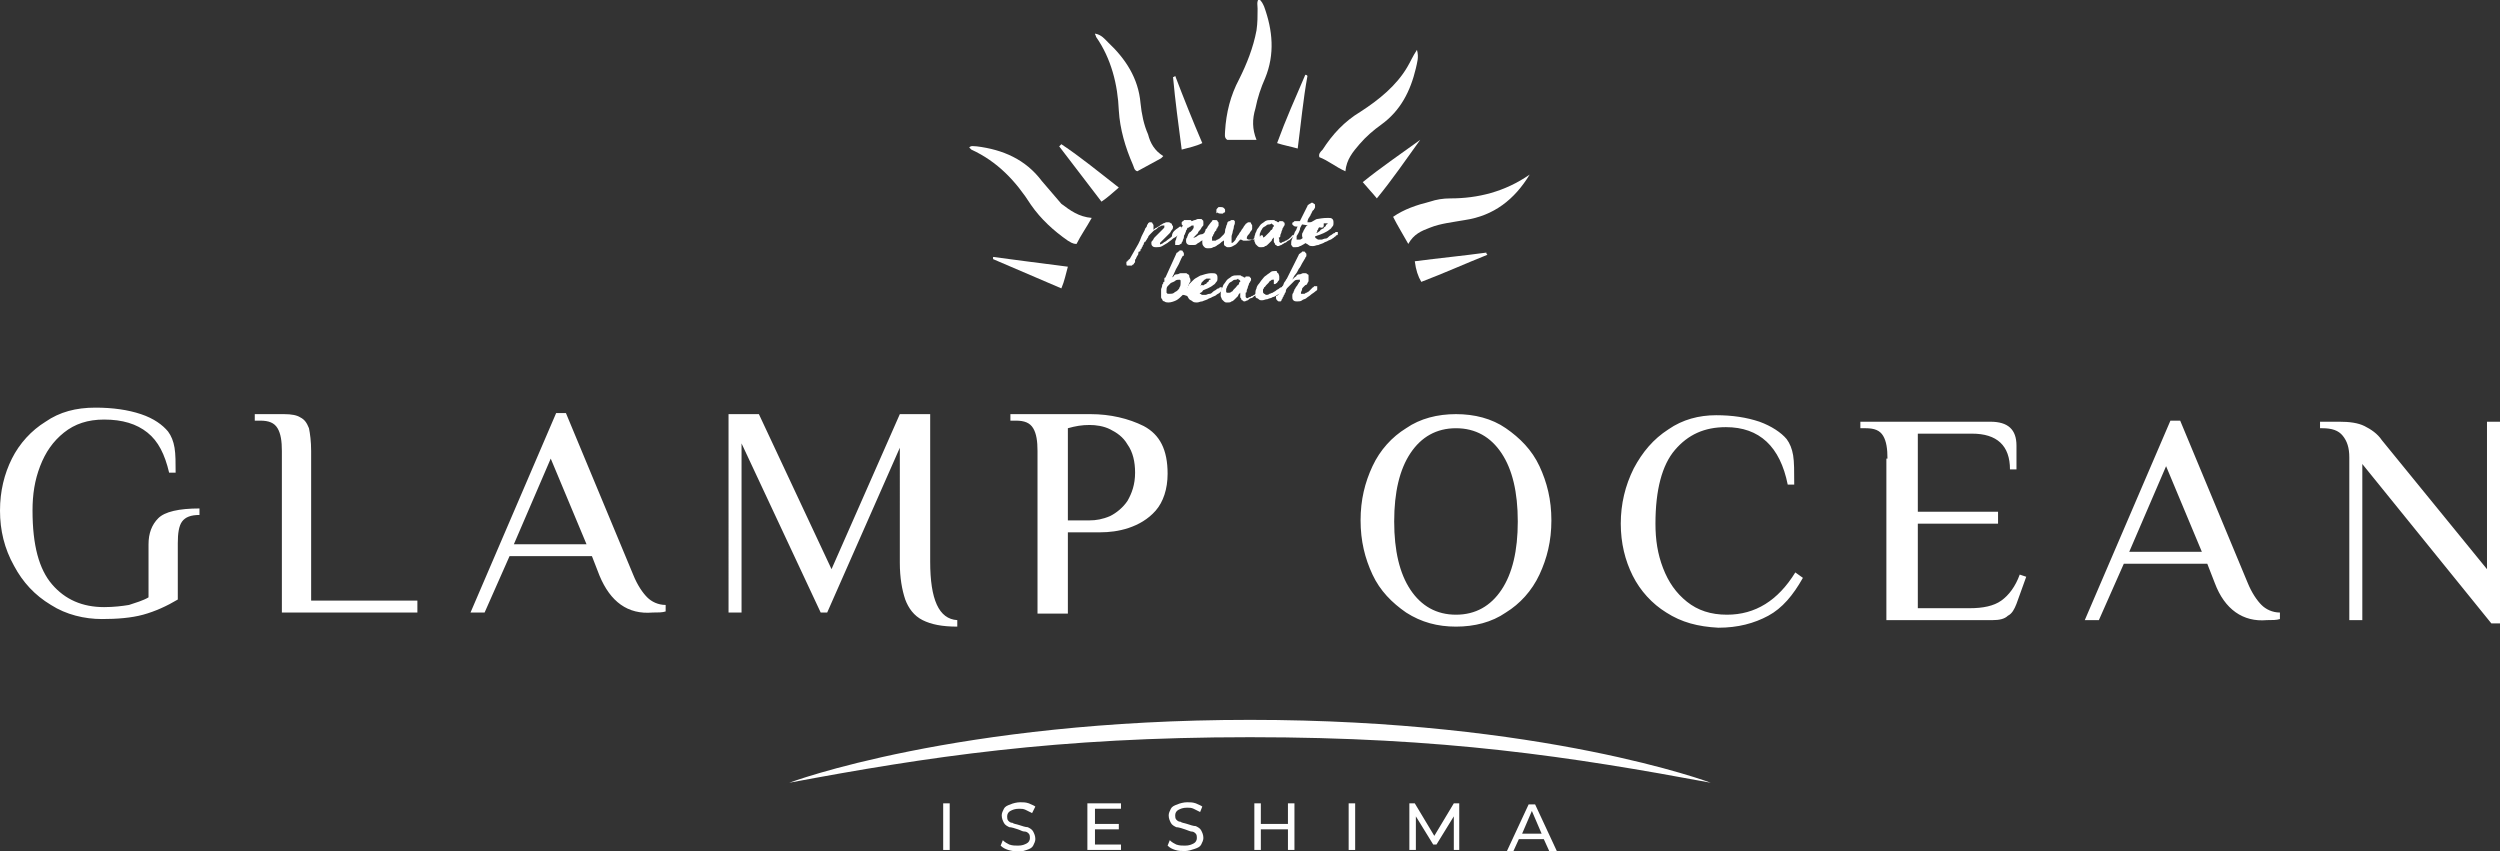 <?xml version="1.0" encoding="utf-8"?>
<!-- Generator: Adobe Illustrator 16.0.5, SVG Export Plug-In . SVG Version: 6.00 Build 0)  -->
<!DOCTYPE svg PUBLIC "-//W3C//DTD SVG 1.1//EN" "http://www.w3.org/Graphics/SVG/1.1/DTD/svg11.dtd">
<svg version="1.1" id="レイヤー_1" xmlns="http://www.w3.org/2000/svg" xmlns:xlink="http://www.w3.org/1999/xlink" x="0px"
	 y="0px" width="230.6px" height="78.5px" viewBox="0 0 230.6 78.5" style="enable-background:new 0 0 230.6 78.5;"
	 xml:space="preserve">
<rect x="0" y="0" width="230.6" height="78.5" fill="#333333" stroke="none"/>
<style type="text/css">
<![CDATA[
	.st0{fill:#FFFFFF;}
]]>
</style>
<g>
	<g>
		<path class="st0" d="M4.7,55.8c-1.5-0.9-2.6-2.1-3.4-3.6C0.4,50.6,0,48.9,0,47.1c0-1.8,0.4-3.4,1.1-4.8c0.7-1.4,1.8-2.6,3.1-3.4
			C5.5,38,7,37.6,8.8,37.6c1.6,0,3,0.2,4.2,0.6c1.2,0.4,2,1,2.5,1.6c0.3,0.4,0.5,0.9,0.6,1.5c0.1,0.6,0.1,1.4,0.1,2.3h-0.6
			c-0.4-1.7-1-2.9-2-3.7c-1-0.8-2.3-1.2-4-1.2c-1.5,0-2.7,0.4-3.7,1.2c-1,0.8-1.7,1.8-2.2,3.1c-0.5,1.3-0.7,2.6-0.7,4.1
			c0,3.2,0.6,5.4,1.8,6.8C6,55.3,7.6,56,9.6,56c0.9,0,1.7-0.1,2.3-0.2c0.6-0.2,1.3-0.4,1.8-0.7v-4.9c0-1,0.3-1.8,0.9-2.4
			c0.6-0.6,1.9-0.9,3.8-0.9v0.6c-0.8,0-1.3,0.2-1.6,0.6c-0.3,0.4-0.4,1.1-0.4,2v5.2c-1,0.6-2.1,1.1-3.2,1.4
			c-1.1,0.3-2.4,0.4-3.8,0.4C7.8,57.1,6.1,56.7,4.7,55.8z M26,41.6c0-0.9-0.1-1.6-0.4-2.1c-0.3-0.5-0.8-0.7-1.6-0.7h-0.5v-0.6h2.7
			c0.7,0,1.2,0.1,1.5,0.3c0.4,0.2,0.6,0.5,0.8,1c0.1,0.5,0.2,1.2,0.2,2.1v13.8h9.8v1.1H26V41.6z M55.3,53.1l-0.7-1.8H47l-2.3,5.2
			h-1.3l7.9-18.4h0.9l6.2,14.9c0.4,1,0.9,1.7,1.3,2.1c0.4,0.4,1,0.7,1.7,0.7v0.6c-0.3,0.1-0.7,0.1-1.2,0.1
			C57.9,56.7,56.3,55.5,55.3,53.1z M54.1,50.2l-3.3-7.9l-3.4,7.9H54.1z M85.1,57.2c-0.8-0.4-1.3-1.1-1.6-1.9c-0.3-0.9-0.5-2-0.5-3.4
			V41.3l-6.7,15.2h-0.6l-7.3-15.6v15.6h-1.2V38.2h2.8l6.7,14.3L83,38.2h2.8v13.6c0,3.5,0.8,5.3,2.5,5.4v0.6
			C86.9,57.8,85.9,57.6,85.1,57.2z M95.7,41.6c0-0.9-0.1-1.6-0.4-2.1c-0.3-0.5-0.8-0.7-1.6-0.7h-0.5v-0.6h7.4c1.8,0,3.5,0.4,4.9,1.1
			c1.5,0.8,2.2,2.2,2.2,4.4c0,1.4-0.4,2.6-1.1,3.4s-1.6,1.3-2.5,1.6s-1.8,0.4-2.6,0.4h-3v7.5h-2.8V41.6z M100.5,48
			c0.6,0,1.2-0.1,1.9-0.4c0.6-0.3,1.2-0.8,1.6-1.4c0.4-0.7,0.7-1.5,0.7-2.6c0-1-0.2-1.9-0.7-2.6c-0.4-0.7-1-1.1-1.6-1.4
			c-0.6-0.3-1.3-0.4-1.9-0.4c-0.7,0-1.3,0.1-2,0.3V48H100.5z"/>
		<path class="st0" d="M129.7,56.5c-1.3-0.9-2.4-2-3.1-3.5s-1.1-3.1-1.1-5s0.4-3.5,1.1-5s1.8-2.7,3.1-3.5c1.3-0.9,2.9-1.3,4.6-1.3
			c1.7,0,3.3,0.4,4.6,1.3c1.3,0.9,2.4,2,3.1,3.5s1.1,3.1,1.1,5s-0.4,3.5-1.1,5s-1.8,2.7-3.1,3.5c-1.3,0.9-2.9,1.3-4.6,1.3
			C132.6,57.8,131.1,57.4,129.7,56.5z M138.5,54.4c1-1.5,1.5-3.6,1.5-6.3c0-2.7-0.5-4.8-1.5-6.3c-1-1.5-2.4-2.3-4.2-2.3
			c-1.8,0-3.2,0.8-4.2,2.3c-1,1.5-1.5,3.6-1.5,6.3c0,2.7,0.5,4.8,1.5,6.3c1,1.5,2.4,2.3,4.2,2.3C136.1,56.7,137.5,55.9,138.5,54.4z
			 M153.7,56.5c-1.3-0.8-2.4-2-3.1-3.4s-1.1-3-1.1-4.8c0-1.8,0.4-3.5,1.2-5.1c0.8-1.5,1.8-2.7,3.2-3.6c1.3-0.9,2.8-1.3,4.4-1.3
			c1.5,0,2.8,0.2,4,0.6c1.1,0.4,2,1,2.5,1.6c0.3,0.4,0.5,0.9,0.6,1.5s0.1,1.5,0.1,2.7h-0.6c-0.7-3.5-2.6-5.3-5.7-5.3
			c-2,0-3.5,0.7-4.7,2.1c-1.2,1.4-1.8,3.7-1.8,6.8c0,1.5,0.2,2.8,0.7,4.1c0.5,1.3,1.2,2.3,2.2,3.1c1,0.8,2.2,1.2,3.7,1.2
			c2.6,0,4.7-1.3,6.3-3.9l0.7,0.5c-0.9,1.6-1.9,2.8-3.2,3.5c-1.3,0.7-2.8,1.1-4.6,1.1C156.6,57.8,155.1,57.4,153.7,56.5z
			 M174.1,42.3c0-0.9-0.1-1.6-0.4-2.1c-0.3-0.5-0.8-0.7-1.6-0.7h-0.5v-0.6h12c1.6,0,2.4,0.7,2.4,2.2v2.2h-0.6c0-2.2-1.2-3.3-3.5-3.3
			h-5v7.2h7.4v1.1h-7.4v7.8h4.8c1.2,0,2.2-0.2,2.9-0.7c0.7-0.5,1.3-1.3,1.7-2.4l0.6,0.2l-0.9,2.5c-0.2,0.5-0.4,0.9-0.8,1.1
			c-0.3,0.3-0.8,0.4-1.4,0.4h-9.8V42.3z M204.3,53.8l-0.7-1.8h-7.7l-2.3,5.2h-1.3l7.9-18.4h0.9l6.2,14.9c0.4,1,0.9,1.7,1.3,2.1
			c0.4,0.4,1,0.7,1.7,0.7v0.6c-0.3,0.1-0.7,0.1-1.2,0.1C206.9,57.4,205.2,56.2,204.3,53.8z M203.1,50.9l-3.3-7.9l-3.4,7.9H203.1z
			 M217.9,42.8v14.4h-1.2v-15c0-0.9-0.2-1.5-0.6-2c-0.4-0.5-1-0.7-1.9-0.7H214v-0.6h1.8c0.9,0,1.7,0.1,2.3,0.4
			c0.6,0.3,1.2,0.7,1.6,1.3l9.7,11.9V38.9h1.2v18.6h-0.8L217.9,42.8z"/>
	</g>
	<g>
		<path class="st0" d="M115.3,66.4c27.1,0,42.5,5.8,42.5,5.8c-12.9-2.4-24.6-4.2-42.5-4.2s-29.7,1.8-42.5,4.2
			C72.8,72.2,88.2,66.4,115.3,66.4z"/>
		<g>
			<g>
				<path class="st0" d="M87,74.1h0.6v4.3H87V74.1z"/>
				<path class="st0" d="M93,78.4c-0.3-0.1-0.5-0.2-0.7-0.4l0.2-0.5c0.2,0.2,0.4,0.3,0.6,0.4c0.3,0.1,0.5,0.1,0.8,0.1
					c0.4,0,0.6-0.1,0.8-0.2c0.2-0.1,0.3-0.3,0.3-0.5c0-0.1,0-0.3-0.1-0.4c-0.1-0.1-0.2-0.2-0.4-0.2s-0.3-0.1-0.6-0.2
					c-0.3-0.1-0.6-0.2-0.8-0.2c-0.2-0.1-0.4-0.2-0.5-0.4c-0.1-0.2-0.2-0.4-0.2-0.7c0-0.2,0.1-0.4,0.2-0.6s0.3-0.3,0.6-0.4
					c0.2-0.1,0.6-0.2,0.9-0.2c0.3,0,0.5,0,0.8,0.1c0.2,0.1,0.5,0.2,0.6,0.3L95.2,75c-0.2-0.1-0.4-0.2-0.6-0.3
					c-0.2-0.1-0.4-0.1-0.6-0.1c-0.4,0-0.6,0.1-0.8,0.2c-0.2,0.1-0.3,0.3-0.3,0.5c0,0.1,0,0.3,0.1,0.4c0.1,0.1,0.2,0.2,0.4,0.2
					c0.1,0.1,0.3,0.1,0.6,0.2c0.3,0.1,0.6,0.2,0.8,0.2c0.2,0.1,0.4,0.2,0.5,0.4c0.1,0.2,0.2,0.4,0.2,0.7c0,0.2-0.1,0.4-0.2,0.6
					c-0.1,0.2-0.3,0.3-0.6,0.4s-0.6,0.2-0.9,0.2C93.6,78.5,93.3,78.5,93,78.4z"/>
				<path class="st0" d="M103.4,77.9v0.5h-3.1v-4.3h3.1v0.5h-2.4V76h2.2v0.5h-2.2v1.4H103.4z"/>
				<path class="st0" d="M108.4,78.4c-0.3-0.1-0.5-0.2-0.7-0.4l0.2-0.5c0.2,0.2,0.4,0.3,0.6,0.4c0.3,0.1,0.5,0.1,0.8,0.1
					c0.4,0,0.6-0.1,0.8-0.2c0.2-0.1,0.3-0.3,0.3-0.5c0-0.1,0-0.3-0.1-0.4c-0.1-0.1-0.2-0.2-0.4-0.2c-0.1,0-0.3-0.1-0.6-0.2
					c-0.3-0.1-0.6-0.2-0.8-0.2c-0.2-0.1-0.4-0.2-0.5-0.4c-0.1-0.2-0.2-0.4-0.2-0.7c0-0.2,0.1-0.4,0.2-0.6c0.1-0.2,0.3-0.3,0.6-0.4
					c0.2-0.1,0.6-0.2,0.9-0.2c0.3,0,0.5,0,0.8,0.1c0.2,0.1,0.5,0.2,0.6,0.3l-0.2,0.5c-0.2-0.1-0.4-0.2-0.6-0.3
					c-0.2-0.1-0.4-0.1-0.6-0.1c-0.4,0-0.6,0.1-0.8,0.2c-0.2,0.1-0.3,0.3-0.3,0.5c0,0.1,0,0.3,0.1,0.4c0.1,0.1,0.2,0.2,0.4,0.2
					c0.1,0.1,0.3,0.1,0.6,0.2c0.3,0.1,0.6,0.2,0.8,0.2c0.2,0.1,0.4,0.2,0.5,0.4c0.1,0.2,0.2,0.4,0.2,0.7c0,0.2-0.1,0.4-0.2,0.6
					c-0.1,0.2-0.3,0.3-0.6,0.4c-0.3,0.1-0.6,0.2-0.9,0.2C109,78.5,108.7,78.5,108.4,78.4z"/>
				<path class="st0" d="M119.4,74.1v4.3h-0.6v-1.9h-2.5v1.9h-0.6v-4.3h0.6V76h2.5v-1.9H119.4z"/>
				<path class="st0" d="M124.4,74.1h0.6v4.3h-0.6V74.1z"/>
				<path class="st0" d="M134.1,78.5l0-3.2l-1.6,2.6h-0.3l-1.6-2.6v3.1h-0.6v-4.3h0.5l1.8,3l1.8-3h0.5l0,4.3H134.1z"/>
				<path class="st0" d="M142.4,77.4h-2.3l-0.5,1.1H139l2-4.3h0.6l2,4.3h-0.7L142.4,77.4z M142.2,76.9l-0.9-2.1l-0.9,2.1H142.2z"/>
			</g>
		</g>
	</g>
	<g>
		<g>
			<path class="st0" d="M115.9,12.9c-1,0-1.8,0-2.7,0c-0.3-0.2-0.2-0.5-0.2-0.8c0.1-1.7,0.5-3.3,1.3-4.8c0.7-1.4,1.3-2.9,1.6-4.5
				c0.1-0.7,0.1-1.3,0.1-2c0-0.3-0.1-0.6,0.1-0.9c0.3,0.2,0.4,0.5,0.5,0.7c0.8,2.2,1,4.4,0.1,6.6c-0.4,0.9-0.7,1.8-0.9,2.8
				C115.5,11,115.5,11.9,115.9,12.9z"/>
			<path class="st0" d="M130.7,4.6c0.2,0.7,0,1.2-0.1,1.7c-0.5,2.1-1.4,3.9-3.2,5.2c-0.7,0.5-1.4,1.1-2,1.8
				c-0.6,0.7-1.2,1.4-1.3,2.5c-0.9-0.4-1.6-1-2.4-1.3c-0.1-0.3,0.1-0.5,0.3-0.7c0.9-1.4,2-2.6,3.5-3.5c1.7-1.1,3.3-2.4,4.3-4.1
				C130.1,5.7,130.3,5.2,130.7,4.6z"/>
			<path class="st0" d="M141.1,16.1c-1.4,2.3-3.3,3.8-6,4.2c-1.1,0.2-2.2,0.3-3.2,0.7c-0.8,0.3-1.5,0.6-2,1.5
				c-0.5-0.9-1-1.7-1.4-2.5c1-0.7,2.2-1.1,3.4-1.4c0.6-0.2,1.2-0.3,1.9-0.3C136.3,18.3,138.8,17.7,141.1,16.1z"/>
			<path class="st0" d="M100.7,20.1c-0.5,0.9-1,1.6-1.4,2.4c-0.4,0-0.6-0.2-0.8-0.3c-1.3-0.9-2.5-2-3.4-3.3c-1.4-2.2-3.1-4-5.5-5.1
				c0,0-0.1-0.1-0.2-0.2c0.2-0.2,0.4-0.1,0.7-0.1c2.4,0.3,4.5,1.2,6,3.2c0.6,0.7,1.2,1.4,1.8,2.1C98.7,19.4,99.5,20,100.7,20.1z"/>
			<path class="st0" d="M107.3,14.4c-0.1,0.1-0.2,0.2-0.2,0.2c-0.7,0.4-1.5,0.8-2.2,1.2c-0.3-0.1-0.3-0.4-0.4-0.6
				c-0.7-1.6-1.2-3.3-1.3-5c-0.1-2.4-0.7-4.8-2.1-6.8c0-0.1-0.1-0.2-0.1-0.3c0.6,0.1,0.9,0.5,1.2,0.8c1.6,1.5,2.8,3.3,3,5.6
				c0.1,1,0.3,2,0.7,2.9C106.1,13.2,106.5,13.9,107.3,14.4z"/>
			<path class="st0" d="M119.7,13.7c-0.7-0.2-1.3-0.3-1.9-0.5c0.8-2.2,1.7-4.2,2.6-6.3c0.1,0,0.1,0,0.2,0.1
				C120.2,9.2,120,11.4,119.7,13.7z"/>
			<path class="st0" d="M98.5,24.6c-0.2,0.7-0.3,1.3-0.6,2c-2.1-0.9-4.2-1.8-6.3-2.7c0-0.1,0-0.1,0-0.2C93.9,24,96.1,24.3,98.5,24.6
				z"/>
			<path class="st0" d="M131,12.9c-1.3,1.8-2.6,3.7-4,5.4c-0.4-0.5-0.8-0.9-1.3-1.5C127.3,15.5,129.2,14.2,131,12.9z"/>
			<path class="st0" d="M110.9,13.2c-0.6,0.3-1.2,0.4-1.9,0.6c-0.3-2.3-0.6-4.5-0.8-6.7c0.1,0,0.1,0,0.2-0.1
				C109.2,9.1,110,11.1,110.9,13.2z"/>
			<path class="st0" d="M103.2,17.3c-0.6,0.5-1,0.9-1.6,1.3c-1.3-1.7-2.6-3.4-3.9-5.1c0.1-0.1,0.1-0.1,0.2-0.2
				C99.7,14.5,101.4,15.9,103.2,17.3z"/>
			<path class="st0" d="M130.5,24.1c2.3-0.3,4.4-0.5,6.6-0.8c0,0.1,0,0.1,0.1,0.2c-2,0.8-4,1.7-6.1,2.5
				C130.8,25.5,130.6,24.9,130.5,24.1z"/>
		</g>
		<g>
			<g>
				<path class="st0" d="M108.7,21C108.7,21,108.8,20.9,108.7,21c0.1-0.1,0.1-0.1,0.2-0.1c0,0,0.1,0,0.1,0.1c0,0,0,0.1,0,0.1
					c0,0.1,0,0.1,0,0.2c0,0.1-0.1,0.1-0.1,0.2c-0.2,0.2-0.5,0.4-0.7,0.5c-0.2,0.2-0.4,0.3-0.5,0.4c-0.2,0.1-0.3,0.2-0.5,0.3
					c-0.2,0.1-0.3,0.1-0.5,0.1c-0.2,0-0.3,0-0.4-0.1s-0.1-0.2-0.1-0.3c0,0,0,0,0,0s0,0,0,0c0-0.1,0-0.1,0.1-0.2
					c0.1-0.1,0.1-0.2,0.2-0.3c0.1-0.1,0.2-0.2,0.3-0.3c0.1-0.1,0.2-0.2,0.3-0.3c0.1-0.1,0.2-0.2,0.2-0.2c0.1-0.1,0.1-0.1,0.1-0.2
					c0,0,0,0,0-0.1c0,0-0.1,0-0.1,0c-0.1,0-0.2,0-0.3,0.1c-0.1,0-0.2,0.1-0.3,0.2c-0.1,0.1-0.2,0.1-0.3,0.2
					c-0.1,0.1-0.2,0.2-0.3,0.3s-0.2,0.2-0.2,0.3c-0.1,0.1-0.1,0.2-0.2,0.3c0,0,0,0.1-0.1,0.1c0,0-0.1,0.1-0.1,0.2
					c0,0.1-0.1,0.1-0.1,0.2c0,0.1-0.1,0.1-0.1,0.2c0,0.1-0.1,0.1-0.1,0.1c0,0,0,0.1,0,0.1c0,0,0,0.1-0.1,0.1s-0.1,0.1-0.1,0.2
					c0,0.1-0.1,0.2-0.1,0.2s-0.1,0.2-0.1,0.2c0,0.1-0.1,0.1-0.1,0.2s0,0.1,0,0.1c0,0.1,0,0.1-0.1,0.2c0,0.1-0.1,0.1-0.1,0.1
					c0,0-0.1,0.1-0.1,0.1c-0.1,0-0.1,0-0.2,0c-0.1,0-0.1,0-0.2,0c-0.1,0-0.1-0.1-0.1-0.2c0,0,0-0.1,0-0.1c0,0,0-0.1,0.1-0.1
					c0,0,0-0.1,0.1-0.1c0,0,0-0.1,0.1-0.1c0.1-0.2,0.3-0.5,0.4-0.7c0.1-0.2,0.3-0.5,0.4-0.7c0.1-0.2,0.2-0.4,0.3-0.7
					c0.1-0.2,0.2-0.4,0.3-0.6c0,0,0-0.1,0.1-0.2s0.1-0.2,0.1-0.2c0-0.1,0.1-0.1,0.1-0.2c0.1-0.1,0.1-0.1,0.2-0.1
					c0.1,0,0.2,0,0.2,0.1c0,0,0.1,0.1,0.1,0.2c0,0,0,0,0,0.1c0,0,0,0.1,0,0.1s0,0.1,0,0.1c0,0,0,0.1,0,0.1c0.1-0.1,0.2-0.2,0.3-0.2
					c0.1-0.1,0.2-0.1,0.3-0.2s0.2-0.1,0.3-0.2c0.1,0,0.2-0.1,0.3-0.1c0.1,0,0.2,0,0.2,0s0.1,0,0.2,0.1c0.1,0,0.1,0.1,0.1,0.1
					c0,0.1,0.1,0.1,0.1,0.2c0,0.1,0,0.2-0.1,0.3c-0.1,0.1-0.1,0.2-0.2,0.3c-0.1,0.1-0.2,0.2-0.3,0.3s-0.2,0.2-0.3,0.3
					c-0.1,0.1-0.2,0.2-0.2,0.2s-0.1,0.1-0.1,0.1c0,0,0,0,0,0.1s0.1,0,0.1,0c0,0,0.1,0,0.2-0.1s0.2-0.1,0.3-0.2
					c0.1-0.1,0.3-0.2,0.5-0.4C108.1,21.4,108.4,21.2,108.7,21z"/>
				<path class="st0" d="M109.6,20.6c0.1-0.1,0.2-0.1,0.3-0.2c0.1,0,0.2-0.1,0.3-0.1c0.1,0,0.2-0.1,0.3-0.1c0.1,0,0.2,0,0.2,0
					c0.1,0,0.2,0,0.2,0.1c0.1,0,0.1,0.1,0.1,0.2c0,0,0,0.1,0,0.1c0,0,0,0.1,0,0.1c0,0.1,0,0.1-0.1,0.2c-0.1,0.1-0.1,0.2-0.2,0.3
					c-0.1,0.1-0.2,0.2-0.2,0.3c-0.1,0.1-0.2,0.2-0.2,0.2c-0.1,0.1-0.1,0.1-0.2,0.2c0,0.1-0.1,0.1-0.1,0.1c0,0,0,0,0,0c0,0,0,0,0,0
					c0.1-0.1,0.3-0.1,0.4-0.2s0.3-0.2,0.5-0.2c0.2-0.1,0.3-0.2,0.4-0.2c0.1-0.1,0.3-0.1,0.3-0.2c0,0,0,0,0.1,0c0,0,0,0,0.1,0
					c0,0,0.1,0,0.1,0c0,0,0,0.1,0,0.1c0,0.1,0,0.1-0.1,0.2c0,0.1-0.1,0.1-0.2,0.2c-0.1,0.1-0.2,0.1-0.3,0.2
					c-0.1,0.1-0.2,0.1-0.3,0.2c-0.1,0.1-0.2,0.1-0.3,0.2c-0.1,0.1-0.2,0.1-0.3,0.2c-0.1,0.1-0.2,0.1-0.3,0.1c-0.1,0-0.2,0-0.2,0
					c-0.2,0-0.3,0-0.4-0.1c-0.1-0.1-0.1-0.2-0.1-0.3c0,0,0,0,0,0c0-0.1,0-0.2,0.1-0.3c0-0.1,0.1-0.2,0.1-0.3
					c0.1-0.1,0.1-0.2,0.2-0.2c0.1-0.1,0.1-0.1,0.2-0.2c0-0.1,0.1-0.1,0.1-0.2c0-0.1,0-0.1,0-0.2c0,0,0,0,0,0c0,0,0,0,0,0
					c0,0-0.1,0-0.1,0c-0.1,0-0.1,0-0.2,0.1c-0.1,0-0.1,0.1-0.2,0.1c-0.1,0-0.1,0.1-0.1,0.1c0,0.1-0.1,0.1-0.1,0.2
					c0,0.1-0.1,0.2-0.1,0.3c-0.1,0.1-0.1,0.2-0.1,0.3s-0.1,0.2-0.1,0.3c0,0.1-0.1,0.1-0.1,0.2c0,0.1-0.1,0.1-0.1,0.1
					s-0.1,0.1-0.2,0.1c-0.1,0-0.1,0-0.2,0c-0.1,0-0.1,0-0.1,0s0-0.1,0-0.1c0,0,0-0.1,0-0.1c0,0,0-0.1,0-0.1c0-0.1,0.1-0.2,0.1-0.3
					c0-0.1,0.1-0.2,0.1-0.3c0.1-0.1,0.1-0.3,0.2-0.4s0.2-0.3,0.3-0.5c0,0-0.1-0.1-0.1-0.1c0,0,0-0.1,0-0.1c0-0.1,0-0.1,0-0.1
					c0,0,0.1-0.1,0.1-0.1c0,0,0.1,0,0.1-0.1c0.1,0,0.1,0,0.2,0c0.1,0,0.1,0,0.2,0c0.1,0,0.1,0,0.2,0c0,0,0.1,0,0.1,0.1
					c0,0,0,0.1,0,0.1c0,0,0,0,0,0C109.7,20.5,109.7,20.5,109.6,20.6C109.6,20.5,109.6,20.5,109.6,20.6
					C109.6,20.6,109.6,20.6,109.6,20.6C109.6,20.6,109.6,20.6,109.6,20.6L109.6,20.6L109.6,20.6z"/>
				<path class="st0" d="M111.8,20.4c0-0.1,0.1-0.1,0.1-0.1c0.1,0,0.1,0,0.2,0c0.1,0,0.2,0,0.2,0.1c0.1,0.1,0.1,0.1,0.1,0.2
					c0,0,0,0,0,0.1c0,0,0,0,0,0.1c0,0.1-0.1,0.1-0.1,0.2c0,0,0,0.1-0.1,0.1c0,0,0,0.1,0,0.1c0,0,0,0.1-0.1,0.1
					c0,0.1-0.1,0.1-0.1,0.2c0,0.1-0.1,0.1-0.1,0.2c0,0.1-0.1,0.1-0.1,0.2c0,0.1,0,0.1,0,0.2c0,0.1,0,0.1,0,0.1c0,0,0.1,0,0.1,0
					c0.1,0,0.1,0,0.2,0c0.1,0,0.1-0.1,0.2-0.1c0.1,0,0.1-0.1,0.2-0.1c0.1-0.1,0.1-0.1,0.2-0.2c0.1-0.1,0.1-0.1,0.2-0.2
					c0.1-0.1,0.1-0.1,0.1-0.1c0,0,0.1-0.1,0.1-0.1c0,0,0.1,0,0.1,0.1s0,0.1,0,0.1c0,0.1,0,0.1,0,0.2c0,0.1-0.1,0.1-0.1,0.2
					c-0.1,0.1-0.2,0.2-0.4,0.3c-0.1,0.1-0.2,0.2-0.4,0.3c-0.1,0.1-0.3,0.2-0.4,0.2c-0.1,0.1-0.3,0.1-0.4,0.1c-0.2,0-0.3,0-0.4-0.1
					c-0.1-0.1-0.2-0.2-0.2-0.4c0-0.1,0-0.2,0-0.3c0-0.1,0.1-0.2,0.1-0.3c0-0.1,0.1-0.2,0.1-0.3c0-0.1,0.1-0.2,0.1-0.3
					c0,0,0-0.1,0.1-0.1c0-0.1,0.1-0.1,0.1-0.2C111.7,20.5,111.7,20.5,111.8,20.4z M112.2,19.6c0-0.1,0-0.1,0-0.2
					c0-0.1,0-0.1,0.1-0.2c0,0,0.1-0.1,0.1-0.1c0.1,0,0.1,0,0.2,0c0.1,0,0.2,0,0.3,0.1c0.1,0.1,0.1,0.1,0.1,0.2c0,0,0,0.1,0,0.1
					c0,0.1,0,0.1-0.1,0.1c0,0-0.1,0.1-0.1,0.1c-0.1,0-0.1,0-0.2,0c-0.1,0-0.2,0-0.3-0.1C112.2,19.7,112.2,19.7,112.2,19.6z"/>
				<path class="st0" d="M116,21.8c-0.2,0.1-0.3,0.2-0.5,0.3s-0.4,0.1-0.6,0.1c-0.1,0-0.1,0-0.2,0c-0.1,0-0.1-0.1-0.3-0.1
					c-0.2,0.2-0.3,0.4-0.5,0.5s-0.3,0.2-0.5,0.2c-0.1,0-0.2,0-0.2,0c-0.1,0-0.1-0.1-0.2-0.1c-0.1-0.1-0.1-0.1-0.1-0.2
					c0-0.1,0-0.2,0-0.3c0-0.1,0-0.3,0-0.4c0-0.2,0.1-0.3,0.1-0.5c0-0.2,0.1-0.3,0.1-0.4c0-0.1,0.1-0.2,0.1-0.3
					c0-0.1,0.1-0.2,0.2-0.2s0.1-0.1,0.2-0.1c0,0,0.1,0,0.1,0c0,0,0.1,0,0.1,0c0,0,0,0,0.1,0.1c0,0,0,0.1,0,0.1c0,0,0,0,0,0.1
					c0,0.1-0.1,0.2-0.1,0.4c0,0.1-0.1,0.3-0.1,0.4c0,0.1-0.1,0.3-0.1,0.4c0,0.1,0,0.2,0,0.3c0,0,0,0,0,0.1c0,0,0,0.1,0,0.1
					c0,0,0,0,0,0.1s0,0,0,0c0.1,0,0.1,0,0.2-0.1c0.1-0.1,0.2-0.2,0.2-0.3c0.1-0.1,0.1-0.2,0.2-0.3c0.1-0.1,0.1-0.2,0.2-0.3
					c0.1-0.1,0.1-0.2,0.2-0.3c0.1-0.1,0.1-0.2,0.2-0.3c0.1-0.1,0.1-0.2,0.2-0.2c0.1-0.1,0.1-0.1,0.2-0.1c0.1,0,0.2,0,0.2,0.1
					c0,0.1,0.1,0.1,0.1,0.2c0,0.1,0,0.2,0,0.3c0,0.1-0.1,0.2-0.1,0.2c-0.1,0.1-0.1,0.2-0.2,0.3c-0.1,0.1-0.2,0.2-0.2,0.4
					c0,0,0.1,0.1,0.2,0.1c0.1,0,0.2,0,0.3,0c0.1,0,0.2,0,0.3-0.1c0.1,0,0.2-0.1,0.3-0.1c0.1-0.1,0.2-0.1,0.2-0.2c0,0,0.1,0,0.1,0
					c0,0,0.1,0,0.1,0.1s0,0.1,0,0.1c0,0.1,0,0.1-0.1,0.2C116.1,21.7,116,21.8,116,21.8z"/>
				<path class="st0" d="M119.5,21.6c0,0-0.1,0.1-0.2,0.2c-0.1,0.1-0.1,0.1-0.2,0.2s-0.2,0.2-0.3,0.2c-0.1,0.1-0.2,0.2-0.3,0.2
					c-0.1,0.1-0.2,0.1-0.3,0.2c-0.1,0-0.2,0.1-0.3,0.1c-0.1,0-0.1,0-0.2-0.1c-0.1,0-0.1-0.1-0.1-0.1c0-0.1-0.1-0.1-0.1-0.2
					c0-0.1,0-0.1,0-0.2c0,0,0-0.1,0-0.1c0,0,0-0.1,0-0.1c-0.1,0.1-0.2,0.2-0.2,0.3c-0.1,0.1-0.2,0.2-0.3,0.3
					c-0.1,0.1-0.2,0.2-0.3,0.2c-0.1,0.1-0.2,0.1-0.3,0.1c-0.1,0-0.1,0-0.2,0c-0.1,0-0.2-0.1-0.2-0.1s-0.1-0.1-0.2-0.2
					c0-0.1-0.1-0.2-0.1-0.3c0-0.1,0-0.2,0-0.3s0.1-0.3,0.1-0.4c0.1-0.1,0.1-0.3,0.2-0.4c0.1-0.1,0.2-0.3,0.3-0.4
					c0.1-0.1,0.3-0.2,0.4-0.3c0.2-0.1,0.3-0.1,0.5-0.1c0.1,0,0.2,0,0.3,0c0.1,0,0.1,0.1,0.2,0.1c0.1,0,0.1,0.1,0.2,0.1
					c0,0,0.1,0,0.1-0.1c0,0,0.1,0,0.1,0c0,0,0.1,0,0.1,0c0.1,0,0.2,0,0.2,0.1c0.1,0,0.1,0.1,0.1,0.2c0,0,0,0,0,0c0,0,0,0.1-0.1,0.2
					c0,0.1-0.1,0.1-0.1,0.2c0,0.1-0.1,0.2-0.1,0.3c0,0.1-0.1,0.2-0.1,0.3c0,0.1,0,0.2-0.1,0.2s0,0.1,0,0.2c0,0.1,0,0.1,0,0.2
					c0,0,0.1,0.1,0.1,0.1c0,0,0.1,0,0.1,0s0.1-0.1,0.2-0.1s0.1-0.1,0.2-0.1c0.1,0,0.1-0.1,0.2-0.1c0.1-0.1,0.3-0.2,0.4-0.4
					c0,0,0.1,0,0.1,0c0,0,0.1,0,0.1,0.1c0,0,0,0.1,0,0.1C119.5,21.5,119.5,21.6,119.5,21.6z M117.1,20.7c-0.1,0-0.2,0-0.3,0.1
					c-0.1,0.1-0.2,0.1-0.3,0.2c-0.1,0.1-0.1,0.2-0.2,0.3c0,0.1-0.1,0.2-0.1,0.3c0,0,0,0.1,0,0.1c0,0,0,0.1,0,0.1c0,0,0,0.1,0.1,0.1
					c0,0,0.1,0,0.2,0c0,0,0.1,0,0.2-0.1s0.1-0.1,0.2-0.2c0.1-0.1,0.1-0.1,0.2-0.2c0.1-0.1,0.1-0.2,0.2-0.2c0.1-0.1,0.1-0.2,0.1-0.2
					c0-0.1,0.1-0.1,0.1-0.1c0,0,0-0.1,0-0.1c0,0-0.1-0.1-0.1-0.1c0,0-0.1,0-0.1-0.1C117.2,20.7,117.1,20.7,117.1,20.7z"/>
				<path class="st0" d="M120.1,20.7c-0.1,0.2-0.2,0.3-0.2,0.5c-0.1,0.2-0.1,0.3-0.2,0.4c0,0.1-0.1,0.1-0.1,0.2c0,0.1,0,0.1,0,0.2
					c0,0,0,0.1,0,0.1c0,0,0,0,0.1,0c0,0,0.1,0,0.2,0c0.1,0,0.2-0.1,0.2-0.1s0.2-0.1,0.3-0.2c0.1-0.1,0.2-0.1,0.3-0.2
					c0.1-0.1,0.2-0.1,0.3-0.2c0.1-0.1,0.2-0.1,0.2-0.2c0,0,0.1,0,0.1,0c0,0,0.1,0,0.1,0.1c0,0,0,0.1,0,0.1s0,0.1,0,0.2
					s-0.1,0.1-0.1,0.2c-0.1,0.1-0.3,0.3-0.5,0.4c-0.2,0.1-0.3,0.2-0.5,0.3c-0.2,0.1-0.3,0.2-0.4,0.2c-0.1,0.1-0.3,0.1-0.4,0.1
					c-0.1,0-0.2,0-0.2,0c-0.1,0-0.1-0.1-0.1-0.1c0,0-0.1-0.1-0.1-0.1s0-0.1,0-0.2c0-0.1,0-0.2,0.1-0.4c0-0.1,0.1-0.2,0.1-0.3
					c0.1-0.1,0.1-0.3,0.2-0.4c0.1-0.1,0.1-0.3,0.2-0.4h-0.1c-0.1,0-0.2,0-0.3-0.1c0,0-0.1-0.1-0.1-0.1c0,0,0-0.1,0-0.1
					s0-0.1,0.1-0.1c0,0,0.1-0.1,0.1-0.1c0,0,0.1,0,0.1,0h0.4l0.7-1.4c0-0.1,0.1-0.1,0.2-0.2c0.1,0,0.1-0.1,0.2-0.1
					c0.1,0,0.1,0,0.2,0.1c0.1,0,0.1,0.1,0.1,0.2c0,0,0,0.1,0,0.1c0,0,0,0.1-0.1,0.2c0,0,0,0.1-0.1,0.1c0,0.1-0.1,0.1-0.1,0.2
					c0,0.1-0.1,0.1-0.1,0.2c0,0.1-0.1,0.1-0.1,0.2c-0.1,0.1-0.2,0.3-0.2,0.5h1.1c0.1,0,0.1,0,0.2,0c0,0,0.1,0,0.1,0s0.1,0,0.1,0.1
					c0,0,0,0.1,0,0.1c0,0,0,0.1,0,0.1c0,0,0,0,0,0.1c0,0-0.1,0-0.1,0.1c0,0-0.1,0-0.1,0L120.1,20.7z"/>
				<path class="st0" d="M122.5,20.1c0.2,0,0.3,0,0.4,0.1c0.1,0.1,0.1,0.2,0.1,0.4c0,0.1,0,0.2-0.1,0.3c-0.1,0.1-0.1,0.2-0.3,0.3
					c-0.1,0.1-0.3,0.2-0.5,0.3c-0.2,0.1-0.5,0.2-0.8,0.3c0,0.1,0,0.1,0.1,0.2c0.1,0,0.1,0.1,0.2,0.1c0.1,0,0.2,0,0.3,0
					c0.1,0,0.2-0.1,0.4-0.1c0.1,0,0.2-0.1,0.3-0.2c0.1-0.1,0.2-0.1,0.3-0.2c0.1-0.1,0.2-0.1,0.2-0.1s0.1-0.1,0.1-0.1c0,0,0,0,0.1,0
					c0,0,0,0,0,0c0,0,0.1,0,0.1,0s0,0,0,0c0,0,0,0,0,0.1c0,0,0,0,0,0c0,0,0,0,0,0.1c0,0,0,0.1-0.1,0.1c0,0-0.1,0-0.1,0.1
					c-0.1,0-0.1,0.1-0.3,0.2c-0.1,0.1-0.2,0.1-0.4,0.2c-0.1,0.1-0.3,0.1-0.4,0.2c-0.2,0.1-0.3,0.1-0.5,0.2c-0.2,0-0.3,0.1-0.5,0.1
					c-0.1,0-0.3,0-0.4-0.1c-0.1-0.1-0.2-0.1-0.3-0.2c-0.1-0.1-0.1-0.2-0.2-0.3c0-0.1-0.1-0.2-0.1-0.4c0-0.1,0-0.2,0.1-0.3
					c0-0.1,0.1-0.2,0.2-0.4s0.2-0.2,0.3-0.3c0.1-0.1,0.2-0.2,0.4-0.3s0.3-0.2,0.4-0.2C122.1,20.1,122.3,20.1,122.5,20.1z
					 M122.4,20.6C122.3,20.6,122.3,20.6,122.4,20.6C122.3,20.6,122.3,20.6,122.4,20.6c-0.1,0-0.2,0-0.3,0c-0.1,0-0.1,0.1-0.2,0.1
					c-0.1,0.1-0.1,0.1-0.2,0.2c0,0.1-0.1,0.1-0.1,0.2s-0.1,0.1-0.1,0.2c0,0.1,0,0.1-0.1,0.2c0.1,0,0.2-0.1,0.2-0.1s0.2-0.1,0.2-0.2
					c0.1,0,0.1-0.1,0.2-0.1c0.1,0,0.1-0.1,0.1-0.1c0.1-0.1,0.2-0.1,0.2-0.2c0-0.1,0.1-0.1,0.1-0.1C122.5,20.6,122.5,20.6,122.4,20.6
					C122.4,20.6,122.4,20.6,122.4,20.6z"/>
				<path class="st0" d="M109.1,27.2c-0.2,0.2-0.4,0.4-0.6,0.5s-0.5,0.2-0.7,0.2c-0.1,0-0.3,0-0.4-0.1c-0.1,0-0.2-0.1-0.2-0.2
					c-0.1-0.1-0.1-0.1-0.1-0.2c0-0.1,0-0.2,0-0.3c0-0.1,0-0.2,0-0.4c0-0.1,0.1-0.2,0.1-0.4c0-0.1,0.1-0.1,0.1-0.2
					c0-0.1,0-0.1,0.1-0.1c0,0,0-0.1,0-0.1c0,0,0-0.1,0-0.1c0,0,0-0.1,0-0.1c0,0,0-0.1,0.1-0.1l1-2.2c0,0,0-0.1,0.1-0.1
					c0,0,0.1-0.1,0.1-0.1c0,0,0.1,0,0.1-0.1c0,0,0.1,0,0.1,0c0.1,0,0.2,0,0.2,0.1c0,0,0.1,0.1,0.1,0.2c0,0,0,0.1,0,0.1
					c0,0.1,0,0.1-0.1,0.1c-0.2,0.3-0.3,0.7-0.5,1s-0.3,0.7-0.5,1c0.1-0.1,0.2-0.1,0.2-0.2c0.1-0.1,0.2-0.1,0.3-0.1
					c0.1,0,0.2-0.1,0.3-0.1s0.2,0,0.3,0c0.1,0,0.1,0,0.2,0c0.1,0,0.1,0.1,0.2,0.1c0.1,0.1,0.1,0.1,0.1,0.2s0.1,0.2,0.1,0.3
					c0,0,0,0.1,0,0.1c0,0.1,0,0.1-0.1,0.2c0,0.1-0.1,0.2-0.1,0.3c0,0.1-0.1,0.2-0.1,0.2c0,0,0,0,0.1,0c0,0,0.1,0,0.1,0
					c0.1,0,0.2,0,0.3,0c0.1,0,0.2-0.1,0.3-0.1c0.1,0,0.2-0.1,0.3-0.1c0.1,0,0.1-0.1,0.2-0.1c0,0,0.1,0,0.1,0c0,0,0.1,0,0.1,0.1
					c0,0,0,0.1,0,0.1c0,0.1,0,0.1,0,0.2c0,0.1-0.1,0.1-0.1,0.2c-0.1,0.1-0.2,0.1-0.3,0.2c-0.1,0.1-0.2,0.1-0.3,0.1s-0.2,0.1-0.3,0.1
					c-0.1,0-0.2,0-0.3,0c-0.1,0-0.1,0-0.2,0C109.2,27.2,109.2,27.2,109.1,27.2z M108.8,25.8c-0.1,0-0.3,0-0.4,0.1
					c-0.1,0.1-0.2,0.1-0.4,0.2c-0.1,0.1-0.2,0.2-0.3,0.3c-0.1,0.1-0.1,0.3-0.1,0.4c0,0,0,0.1,0,0.1c0,0,0,0.1,0,0.1
					c0,0,0.1,0.1,0.1,0.1c0,0,0.1,0,0.2,0c0.1,0,0.3,0,0.4-0.1c0.1-0.1,0.2-0.1,0.3-0.2c0.1-0.1,0.2-0.2,0.2-0.3
					c0.1-0.1,0.1-0.3,0.1-0.4c0,0,0-0.1,0-0.1c0,0,0-0.1,0-0.1c0,0,0-0.1-0.1-0.1C108.9,25.8,108.9,25.8,108.8,25.8z"/>
				<path class="st0" d="M111.8,25.2c0.2,0,0.3,0,0.4,0.1c0.1,0.1,0.1,0.2,0.1,0.4c0,0.1,0,0.2-0.1,0.3c-0.1,0.1-0.1,0.2-0.3,0.3
					c-0.1,0.1-0.3,0.2-0.5,0.3c-0.2,0.1-0.5,0.2-0.8,0.3c0,0.1,0,0.1,0.1,0.2c0.1,0,0.1,0.1,0.2,0.1c0.1,0,0.2,0,0.3,0
					c0.1,0,0.2-0.1,0.4-0.1c0.1,0,0.2-0.1,0.3-0.2c0.1-0.1,0.2-0.1,0.3-0.2s0.2-0.1,0.2-0.1c0.1,0,0.1-0.1,0.1-0.1c0,0,0,0,0.1,0
					c0,0,0,0,0,0c0,0,0.1,0,0.1,0c0,0,0,0,0,0c0,0,0,0,0,0.1c0,0,0,0,0,0.1c0,0,0,0,0,0.1c0,0,0,0.1-0.1,0.1c0,0,0,0-0.1,0.1
					c-0.1,0.1-0.2,0.1-0.3,0.2c-0.1,0.1-0.2,0.1-0.4,0.2c-0.1,0.1-0.3,0.1-0.4,0.2c-0.2,0.1-0.3,0.1-0.5,0.2c-0.2,0-0.3,0.1-0.5,0.1
					c-0.1,0-0.3,0-0.4-0.1c-0.1-0.1-0.2-0.1-0.3-0.2s-0.1-0.2-0.2-0.3c0-0.1-0.1-0.2-0.1-0.4c0-0.1,0-0.2,0.1-0.3
					c0-0.1,0.1-0.2,0.2-0.4c0.1-0.1,0.2-0.2,0.3-0.3c0.1-0.1,0.2-0.2,0.4-0.3s0.3-0.2,0.4-0.2C111.4,25.2,111.6,25.2,111.8,25.2z
					 M111.6,25.7C111.6,25.7,111.6,25.7,111.6,25.7C111.6,25.7,111.6,25.7,111.6,25.7c-0.1,0-0.2,0-0.3,0c-0.1,0-0.1,0.1-0.2,0.1
					c-0.1,0.1-0.1,0.1-0.2,0.2s-0.1,0.1-0.1,0.2s-0.1,0.1-0.1,0.2c0,0.1,0,0.1-0.1,0.2c0.1,0,0.2-0.1,0.2-0.1
					c0.1-0.1,0.2-0.1,0.2-0.2c0.1,0,0.1-0.1,0.2-0.1c0.1,0,0.1-0.1,0.1-0.1c0.1-0.1,0.2-0.1,0.2-0.2c0-0.1,0.1-0.1,0.1-0.1
					C111.7,25.8,111.7,25.7,111.6,25.7C111.7,25.7,111.7,25.7,111.6,25.7z"/>
				<path class="st0" d="M116.4,26.7c0,0-0.1,0.1-0.2,0.2c-0.1,0.1-0.1,0.1-0.2,0.2s-0.2,0.2-0.3,0.2c-0.1,0.1-0.2,0.2-0.3,0.2
					s-0.2,0.1-0.3,0.2c-0.1,0-0.2,0.1-0.3,0.1c-0.1,0-0.1,0-0.2-0.1c-0.1,0-0.1-0.1-0.1-0.1c0-0.1-0.1-0.1-0.1-0.2
					c0-0.1,0-0.1,0-0.2c0,0,0-0.1,0-0.1c0,0,0-0.1,0-0.1c-0.1,0.1-0.2,0.2-0.2,0.3c-0.1,0.1-0.2,0.2-0.3,0.3
					c-0.1,0.1-0.2,0.2-0.3,0.2c-0.1,0.1-0.2,0.1-0.3,0.1c-0.1,0-0.1,0-0.2,0c-0.1,0-0.2-0.1-0.2-0.1c-0.1-0.1-0.1-0.1-0.2-0.2
					c0-0.1-0.1-0.2-0.1-0.3c0-0.1,0-0.2,0-0.3c0-0.1,0.1-0.3,0.1-0.4c0.1-0.1,0.1-0.3,0.2-0.4c0.1-0.1,0.2-0.3,0.3-0.4
					c0.1-0.1,0.3-0.2,0.4-0.3c0.2-0.1,0.3-0.1,0.5-0.1c0.1,0,0.2,0,0.3,0c0.1,0,0.1,0.1,0.2,0.1c0.1,0,0.1,0.1,0.2,0.1
					c0,0,0.1,0,0.1-0.1c0,0,0.1,0,0.1,0c0,0,0.1,0,0.1,0c0.1,0,0.2,0,0.2,0.1c0.1,0,0.1,0.1,0.1,0.2c0,0,0,0,0,0c0,0,0,0.1-0.1,0.2
					c0,0.1-0.1,0.1-0.1,0.2c0,0.1-0.1,0.2-0.1,0.3c0,0.1-0.1,0.2-0.1,0.3s0,0.2-0.1,0.2c0,0.1,0,0.1,0,0.2c0,0.1,0,0.1,0,0.2
					c0,0,0.1,0.1,0.1,0.1c0,0,0.1,0,0.1,0c0,0,0.1-0.1,0.2-0.1c0.1,0,0.1-0.1,0.2-0.1s0.1-0.1,0.2-0.1c0.1-0.1,0.3-0.2,0.4-0.4
					c0,0,0.1,0,0.1,0c0,0,0.1,0,0.1,0.1c0,0,0,0.1,0,0.1C116.4,26.6,116.4,26.7,116.4,26.7z M114,25.8c-0.1,0-0.2,0-0.3,0.1
					c-0.1,0.1-0.2,0.1-0.3,0.2c-0.1,0.1-0.1,0.2-0.2,0.3c0,0.1-0.1,0.2-0.1,0.3c0,0,0,0.1,0,0.1s0,0.1,0,0.1c0,0,0,0.1,0.1,0.1
					c0,0,0.1,0,0.2,0c0,0,0.1,0,0.2-0.1c0.1,0,0.1-0.1,0.2-0.2c0.1-0.1,0.1-0.1,0.2-0.2c0.1-0.1,0.1-0.2,0.2-0.2
					c0.1-0.1,0.1-0.2,0.1-0.2c0-0.1,0.1-0.1,0.1-0.1c0,0,0-0.1,0-0.1c0,0-0.1-0.1-0.1-0.1c0,0-0.1,0-0.1-0.1
					C114.1,25.8,114,25.8,114,25.8z"/>
				<path class="st0" d="M118,25.5c0,0.1,0,0.2,0,0.2c0,0.1,0,0.2-0.1,0.2c0,0.1-0.1,0.1-0.1,0.2c-0.1,0-0.1,0.1-0.2,0.1
					c0,0-0.1,0-0.1,0c0,0,0,0,0-0.1c0,0,0-0.1,0-0.1c0,0,0-0.1,0-0.1c0,0,0-0.1,0-0.1c0,0,0,0-0.1,0c-0.1,0-0.1,0-0.2,0.1
					c-0.1,0-0.1,0.1-0.2,0.2c-0.1,0.1-0.1,0.1-0.2,0.2c-0.1,0.1-0.1,0.2-0.2,0.2c0,0.1-0.1,0.2-0.1,0.2c0,0.1,0,0.1,0,0.2
					c0,0.1,0,0.1,0.1,0.2c0.1,0,0.1,0.1,0.2,0.1c0.1,0,0.2,0,0.3-0.1c0.1,0,0.2-0.1,0.3-0.1c0.1-0.1,0.2-0.1,0.3-0.2
					c0.1-0.1,0.2-0.1,0.3-0.2s0.2-0.1,0.2-0.1c0.1,0,0.1-0.1,0.1-0.1c0,0,0.1,0,0.1,0c0,0,0.1,0,0.1,0c0,0,0,0,0,0c0,0,0,0,0,0.1
					c0,0,0,0,0,0c0,0,0,0,0,0.1c0,0,0,0.1-0.1,0.1c0,0,0,0-0.1,0.1c-0.1,0.1-0.1,0.1-0.2,0.2c-0.1,0.1-0.2,0.2-0.3,0.2
					c-0.1,0.1-0.3,0.2-0.4,0.2c-0.1,0.1-0.3,0.1-0.5,0.2c-0.2,0-0.3,0.1-0.5,0.1c-0.1,0-0.2,0-0.3-0.1s-0.2-0.1-0.2-0.1
					c-0.1-0.1-0.1-0.1-0.1-0.2c0-0.1,0-0.2,0-0.3c0-0.1,0-0.2,0.1-0.4c0-0.1,0.1-0.3,0.2-0.4c0.1-0.1,0.2-0.3,0.3-0.4
					c0.1-0.1,0.2-0.3,0.4-0.4c0.1-0.1,0.3-0.2,0.4-0.3c0.1-0.1,0.3-0.1,0.4-0.1c0.1,0,0.1,0,0.1,0c0,0,0.1,0,0.1,0.1
					s0.1,0.1,0.1,0.1C118,25.4,118,25.5,118,25.5z"/>
				<path class="st0" d="M117.9,27.2c0.1-0.1,0.1-0.2,0.2-0.4s0.1-0.3,0.2-0.4c0.1-0.1,0.1-0.3,0.2-0.4c0.1-0.1,0.1-0.2,0.2-0.3
					l1.1-2.2c0,0,0-0.1,0.1-0.1c0,0,0.1-0.1,0.1-0.1c0,0,0.1,0,0.1-0.1c0,0,0.1,0,0.1,0c0.1,0,0.2,0,0.2,0.1c0,0,0.1,0.1,0.1,0.1
					c0,0,0,0.1,0,0.2c0,0.1-0.1,0.1-0.1,0.2c-0.1,0.2-0.2,0.3-0.3,0.5c-0.1,0.2-0.2,0.4-0.3,0.5c-0.1,0.2-0.2,0.4-0.3,0.5
					s-0.2,0.3-0.3,0.5c0.1-0.1,0.1-0.1,0.2-0.2c0.1-0.1,0.2-0.1,0.2-0.2c0.1-0.1,0.2-0.1,0.3-0.1c0.1,0,0.2-0.1,0.3-0.1
					c0.1,0,0.1,0,0.2,0c0.1,0,0.1,0,0.2,0.1c0.1,0,0.1,0.1,0.1,0.1c0,0.1,0,0.1,0,0.2c0,0.1,0,0.2,0,0.3c0,0.1-0.1,0.2-0.1,0.2
					c0,0.1-0.1,0.2-0.2,0.2c-0.1,0.1-0.1,0.1-0.2,0.2c-0.1,0.1-0.1,0.1-0.1,0.2c0,0.1-0.1,0.2-0.1,0.3c0,0,0,0,0,0c0,0,0,0,0,0
					c0,0,0,0.1,0,0.1c0,0,0.1,0,0.1,0c0.1,0,0.1,0,0.2,0c0.1,0,0.1-0.1,0.2-0.1c0.1,0,0.1-0.1,0.2-0.1c0.1-0.1,0.1-0.1,0.2-0.2
					c0.1-0.1,0.1-0.1,0.2-0.2c0.1,0,0.1-0.1,0.1-0.1c0,0,0,0,0.1,0c0,0,0,0,0.1,0c0,0,0.1,0,0.1,0c0,0,0,0.1,0,0.1c0,0,0,0.1,0,0.2
					c0,0.1-0.1,0.1-0.2,0.2c-0.1,0.1-0.3,0.2-0.4,0.3c-0.1,0.1-0.3,0.2-0.4,0.3s-0.3,0.1-0.4,0.2s-0.3,0.1-0.4,0.1
					c-0.2,0-0.3,0-0.4-0.1c-0.1-0.1-0.1-0.2-0.1-0.4c0-0.1,0-0.2,0.1-0.3c0-0.1,0.1-0.2,0.1-0.3c0.1-0.1,0.1-0.2,0.2-0.3
					c0.1-0.1,0.1-0.2,0.2-0.3c0,0,0-0.1,0.1-0.1c0,0,0-0.1,0-0.1c0,0,0-0.1,0-0.1c0,0,0,0-0.1,0c-0.1,0-0.3,0-0.4,0.1
					c-0.1,0.1-0.2,0.2-0.3,0.3c-0.1,0.1-0.2,0.2-0.3,0.3c-0.1,0.1-0.2,0.2-0.2,0.4c0,0.1-0.1,0.1-0.1,0.2c0,0.1-0.1,0.1-0.1,0.2
					c0,0.1-0.1,0.1-0.1,0.2c0,0.1-0.1,0.1-0.1,0.2c0,0.1-0.1,0.1-0.1,0.1c0,0-0.1,0-0.1,0c-0.1,0-0.1,0-0.2-0.1c0,0-0.1-0.1-0.1-0.2
					c0-0.1,0-0.1,0-0.2C117.8,27.3,117.9,27.2,117.9,27.2z"/>
			</g>
		</g>
	</g>
</g>
</svg>
